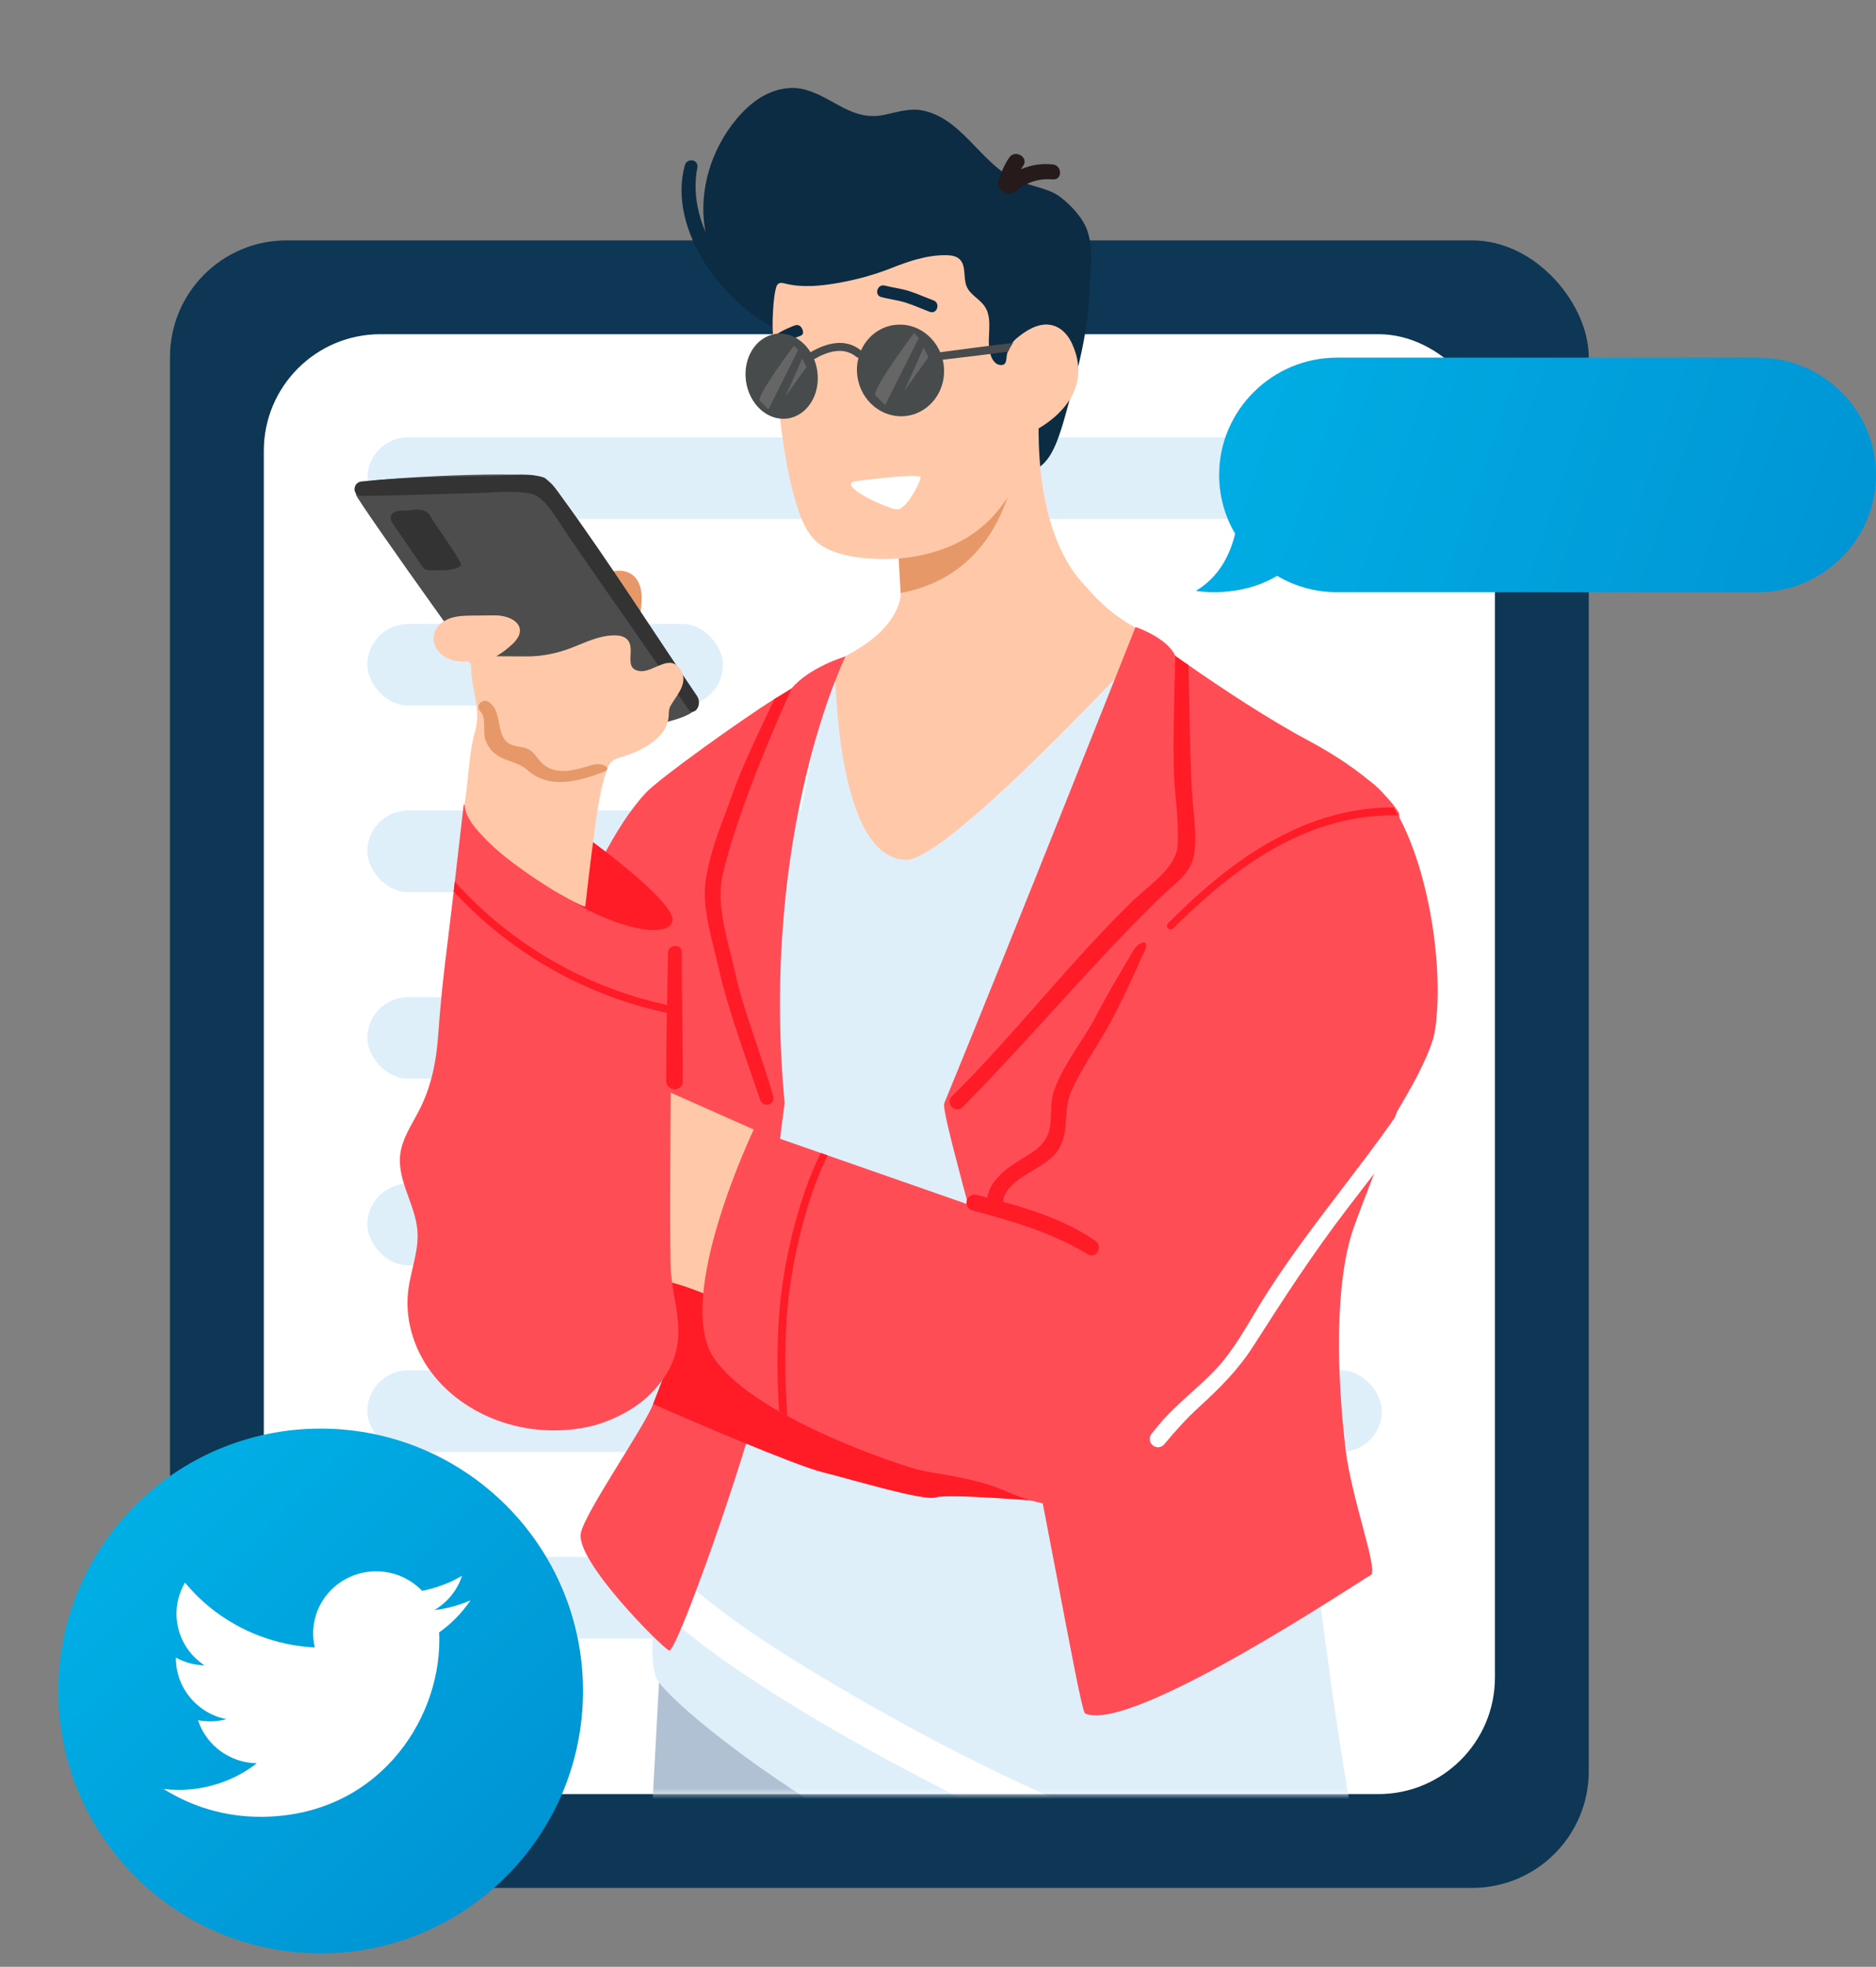 <svg width="352" height="369" viewBox="0 0 352 369" fill="none" xmlns="http://www.w3.org/2000/svg">
    <rect x="0" y="0" width="352" height="369" fill="#808080" stroke="none"/>
    <rect x="31.9" y="45.1" width="266.2" height="309.1" rx="21.88" fill="#0D3754"/>
    <rect x="49.5" y="62.7" width="231" height="273.9" rx="21.88" fill="white"/>
    <rect x="68.921" y="82.049" width="190.353" height="15.316" rx="7.658" fill="#DFEFFA"/>
    <rect x="68.921" y="117.056" width="66.733" height="15.316" rx="7.658" fill="#DFEFFA"/>
    <rect x="68.921" y="152.064" width="88.613" height="15.316" rx="7.658" fill="#DFEFFA"/>
    <rect x="68.921" y="187.071" width="190.353" height="15.316" rx="7.658" fill="#DFEFFA"/>
    <rect x="68.921" y="222.079" width="129.09" height="15.316" rx="7.658" fill="#DFEFFA"/>
    <rect x="68.921" y="257.086" width="190.353" height="15.316" rx="7.658" fill="#DFEFFA"/>
    <rect x="68.921" y="292.094" width="132.372" height="15.316" rx="7.658" fill="#DFEFFA"/>
    <mask id="mask0_2940_27186" style="mask-type:alpha" maskUnits="userSpaceOnUse" x="60" y="0" width="232" height="337">
        <rect x="60.5" y="0" width="231" height="336.6" rx="21.88" fill="white"/>
    </mask>
    <g mask="url(#mask0_2940_27186)">
        <path d="M124.355 302.967C124.355 302.967 105.433 642.168 110.165 645.315C114.898 648.462 166.143 658.692 169.296 653.975C172.448 649.251 177.971 529.627 177.971 522.544C177.971 515.462 186.646 432.04 186.646 432.04C186.646 432.04 195.993 484.832 197.683 502.085C201.626 542.223 205.568 655.552 209.511 657.122C213.454 658.699 264.699 658.699 268.642 646.893C272.584 635.086 256.024 391.114 249.719 358.059C243.406 325.004 124.355 302.967 124.355 302.967Z" fill="#B0C1D3"/>
        <path d="M147.693 59.586C137.947 54.67 128.608 42.892 130.845 31.432C131.14 29.906 128.896 29.553 128.497 31.005C125.182 43.121 135.791 57.353 146.512 62.099C148.151 62.828 149.295 60.389 147.693 59.586Z" fill="#0B2C43"/>
        <path d="M147.471 62.025C144.688 59.099 140.664 57.758 137.888 54.662C134.965 51.398 132.971 47.292 132.27 42.966C131.088 35.707 133.444 28.042 138.154 22.381C139.727 20.495 141.58 18.792 143.78 17.701C145.98 16.611 148.564 16.161 150.941 16.788C156.486 18.247 159.749 22.86 166.025 21.526C168.277 21.047 170.558 20.296 172.825 20.679C180.237 21.947 183.825 30.267 190.13 33.51C192.862 34.918 196.65 35.154 199.049 37.041C201.05 38.61 203.228 40.917 204.047 43.364C205.243 46.902 204.505 50.727 204.417 54.368C204.269 60.433 202.999 66.41 201.412 72.247C200.563 75.38 199.795 78.652 198.724 81.696C197.949 83.907 196.842 86.516 194.752 87.806C194.427 88.005 194.08 88.174 193.711 88.285C185.361 90.835 162.488 77.834 162.488 77.834C162.488 77.834 147.553 62.114 147.471 62.025Z" fill="#0B2C43"/>
        <path d="M203.856 110.159C212.612 120.485 220.372 118.79 217.382 122.077C213.24 126.617 164.423 194.267 164.069 194.363C163.892 194.407 152.935 126.853 152.928 126.845C153.777 125.695 159.344 122.77 160.547 122.032C162.098 121.082 163.604 120.043 164.933 118.797C166.52 117.308 167.871 115.495 168.617 113.439C169.244 111.7 168.934 110.248 168.838 108.464C168.698 105.899 168.558 103.335 168.418 100.77L170.381 103.946L173.778 97.092L175.572 93.481L183.678 77.09L188.721 75.358L195.107 75.21C195.1 75.21 192.649 98.905 203.856 110.159Z" fill="#FFC9A9"/>
        <path d="M168.994 111.25L168.418 100.762L170.382 103.939L173.778 97.085L175.572 93.473L190.759 84.902C190.744 84.909 189.947 107.329 168.994 111.25Z" fill="#E79869"/>
        <path d="M144.998 59.327C144.998 59.372 144.998 59.408 144.991 59.453C144.858 62.452 145.249 65.585 145.456 68.577C145.744 72.77 146.135 76.949 146.689 81.113C147.235 85.211 147.922 89.316 149.052 93.296C149.834 96.045 150.801 99.2 152.854 101.307C156.745 105.302 166.741 105.25 171.452 104.44C185.952 101.941 191.201 92.168 194.051 80.819C194.051 80.819 206.004 75.232 201.191 64.56C199.736 61.332 196.96 59.983 193.689 61.524C192.567 62.054 191.534 62.791 190.596 63.609C189.813 64.287 189.068 65.651 188.905 66.683C188.78 67.471 188.92 68.687 187.576 68.466C186.816 68.341 186.277 67.633 185.989 66.919C184.793 63.934 186.572 60.153 184.763 57.485C183.818 56.092 182.054 55.325 181.389 53.778C180.666 52.105 181.367 49.835 180.023 48.611C179.352 48 178.377 47.882 177.469 47.874C173.896 47.845 170.462 49.024 167.184 50.321C163.936 51.604 160.577 52.51 157.129 53.107C153.873 53.667 150.499 53.999 147.295 53.196C146.911 53.1 146.475 52.989 146.128 53.181C145.781 53.372 145.648 53.792 145.56 54.183C145.168 55.849 145.08 57.632 144.998 59.327Z" fill="#FFC9A9"/>
        <path d="M170.175 68.142C170.552 67.73 171.002 67.494 171.519 67.523C171.578 67.516 171.637 67.516 171.696 67.516C171.718 67.516 171.741 67.508 171.763 67.508C171.785 67.508 171.8 67.516 171.822 67.516C173.601 67.597 174.214 69.992 173.431 71.385C173.343 71.717 173.18 72.019 172.907 72.218C172.634 72.417 172.287 72.513 171.94 72.513C171.91 72.528 171.888 72.55 171.851 72.557C171.032 72.756 170.434 72.314 170.079 71.628C169.267 70.685 169.297 69.108 170.175 68.142Z" fill="#1A1A1A"/>
        <path d="M146.474 68.754C147.153 67.744 148.556 67.508 149.516 68.267C149.604 68.334 149.678 68.415 149.745 68.496C149.988 68.754 150.136 69.093 150.143 69.476C150.143 69.52 150.143 69.565 150.143 69.609C150.143 69.624 150.143 69.638 150.143 69.646C150.077 70.309 149.996 70.987 149.626 71.562C148.918 72.675 147.375 72.572 146.562 71.643C145.854 70.84 145.891 69.616 146.474 68.754Z" fill="#1A1A1A"/>
        <path d="M166.025 53.579C167.553 53.977 169.133 54.139 170.639 54.626C172.168 55.12 173.637 55.805 175.143 56.35C176.509 56.844 175.852 59.011 174.471 58.51C172.965 57.957 171.496 57.272 169.968 56.785C168.454 56.306 166.882 56.144 165.353 55.739C163.95 55.37 164.622 53.211 166.025 53.579Z" fill="#0B2C43"/>
        <path d="M150.669 62.489C150.713 62.253 150.647 61.98 150.528 61.73C150.396 61.428 150.181 61.14 149.871 61.037C149.406 60.875 148.949 61.126 148.52 61.295C148.07 61.472 147.627 61.671 147.191 61.885C146.158 62.401 145.168 63.027 144.29 63.786C143.832 64.177 143.78 64.862 144.172 65.319C144.563 65.776 145.257 65.842 145.707 65.437C146.682 64.604 147.812 63.956 148.993 63.454C149.414 63.278 149.864 63.152 150.277 62.968C150.514 62.865 150.632 62.688 150.669 62.489Z" fill="#0B2C43"/>
        <path d="M160.435 90.29C160.435 90.29 172.972 88.624 172.743 89.612C172.381 91.189 169.996 95.515 168.372 95.567C166.748 95.611 156.884 91.034 160.435 90.29Z" fill="white"/>
        <path d="M197.558 30.85C195.513 30.622 193.431 30.938 191.57 31.764C191.703 31.543 191.836 31.322 191.984 31.108C193.091 29.494 190.441 27.946 189.355 29.575C188.44 30.946 187.768 32.457 187.355 34.049C187.14 34.859 187.569 35.471 188.159 35.744C188.624 36.363 189.584 36.665 190.367 36.009C192.449 34.262 194.841 33.422 197.558 33.658C199.367 33.813 199.322 31.049 197.558 30.85Z" fill="#261A1A"/>
        <path d="M176.878 67.494C180.976 67.007 185.08 66.521 189.178 65.975C189.407 65.4 189.724 64.87 190.086 64.361C190.057 64.361 190.042 64.347 190.012 64.354C185.472 64.87 180.946 65.489 176.413 66.086C174.951 62.651 171.488 60.47 167.789 60.971C164.954 61.362 162.673 63.234 161.551 65.762C158.679 63.374 155.046 64.332 152.086 66.086C150.617 63.713 148.151 62.29 145.574 62.644C141.875 63.153 139.365 67.11 139.97 71.496C140.576 75.881 144.06 79.02 147.752 78.519C151.451 78.011 153.961 74.053 153.356 69.668C153.245 68.865 153.038 68.105 152.75 67.398C155.194 65.983 158.221 64.944 160.672 66.956C160.798 67.059 160.938 67.103 161.078 67.118C160.79 68.216 160.709 69.403 160.872 70.604C161.521 75.313 165.663 78.637 170.137 78.025C174.604 77.414 177.705 73.102 177.063 68.393C177.011 68.083 176.952 67.788 176.878 67.494Z" fill="#484B4C"/>
        <path d="M148.949 64.885C148.949 64.885 141.787 74.414 142.585 75.21C143.382 76.006 144.179 76.802 144.179 76.802L149.746 65.681L148.949 64.885Z" fill="#666666"/>
        <path d="M150.535 67.266L147.353 74.415L151.332 68.85L150.535 67.266Z" fill="#666666"/>
        <path d="M171.496 62.497C171.496 62.497 163.382 73.302 164.283 74.201C165.184 75.1 166.084 75.999 166.084 75.999L172.397 63.396L171.496 62.497Z" fill="#666666"/>
        <path d="M173.304 65.202L169.694 73.302L174.205 67L173.304 65.202Z" fill="#666666"/>
        <path d="M256.017 372.224C256.017 378.519 227.445 372.726 197.676 361.206C159.048 346.252 129.088 322.646 123.565 315.563C122.192 313.802 122.141 308.267 122.835 300.956C123.086 298.258 123.447 295.318 123.876 292.237C126.976 270.171 133.82 240.801 133.82 240.801C133.82 240.801 153.533 128.26 156.686 125.113C156.686 125.113 156.686 161.315 170.086 161.315C177.971 161.315 214.236 121.966 214.236 121.966L220.062 143.59L243.407 265.985C243.407 265.985 248.789 312.438 252.864 336.03C254.326 344.469 255.138 351.08 255.574 356.253C255.84 359.378 255.973 361.98 256.032 364.154C256.15 368.112 256.017 370.618 256.017 372.224Z" fill="#DFEFFA"/>
        <path d="M256.032 364.154C229.15 359.01 203.339 349.046 178.968 336.701C165.553 329.906 152.271 322.543 139.749 314.207C133.747 310.213 128.025 305.857 122.835 300.956C123.086 298.258 123.448 295.318 123.876 292.237C131.857 300.344 141.425 306.867 151.112 312.777C183.257 332.352 218.607 348.869 255.574 356.254C255.847 359.371 255.98 361.98 256.032 364.154Z" fill="white"/>
        <path d="M147.221 206.958C143.98 230.13 143.374 258.467 143.278 258.902C140.126 273.068 126.873 310.323 125.537 309.667C124.031 308.923 107.943 292.834 108.984 287.631C109.774 283.695 120.819 267.879 122.554 263.405C123.817 260.148 125.005 257.244 125.64 254.716C126.002 253.286 125.677 248.533 124.968 242.121C122.731 221.61 100.708 192.793 100.708 192.793C100.708 192.793 109.508 161.249 121.203 148.72C123.743 146.007 139.033 135.077 145.109 131.267C146.268 130.538 147.693 130.14 148.528 129.152C151.946 125.113 158.65 123.145 158.65 123.145C158.65 123.145 142.488 155.802 147.221 206.958Z" fill="#FF4D56"/>
        <path d="M145.08 205.72C145.501 207.268 143.19 207.924 142.658 206.383C140.126 199.087 136.353 188.563 134.832 181.605C133.636 176.129 131.473 170.086 132.521 164.44C133.681 158.146 135.6 154.255 137.697 148.226C139.063 144.29 142.459 137.097 145.324 131.135C146.409 130.449 147.487 129.786 148.528 129.152C143.788 139.669 137.992 153.827 135.615 164.035C134.197 170.115 136.796 177.043 138.059 183.013C139.395 189.255 143.279 199.087 145.08 205.72Z" fill="#FF1C27"/>
        <path d="M252.472 271.881C253.558 281.101 258.711 294.743 257.205 295.495C255.699 296.239 212.264 325.403 203.597 321.467C202.578 321.003 194.272 271.513 190.197 256.935C177.978 213.259 176.848 207.783 177.188 206.958C189.805 176.262 213.062 117.633 213.062 117.633C213.062 117.633 218.976 119.6 220.519 123.042C220.917 123.919 222.143 124.185 223.007 124.789C229.452 129.277 237.994 134.93 245.385 138.881C259.449 146.405 262.521 152.604 262.521 152.604C262.521 152.604 265.533 185.636 265.533 193.891C265.533 202.153 257.818 219.657 254.052 230.174C250.287 240.691 250.892 258.504 252.472 271.881Z" fill="#FF4D56"/>
        <path d="M223.791 161.352C223.03 164.049 220.276 165.929 218.349 167.771C205.791 179.807 194.524 193.574 180.593 207.725C179.315 209.022 177.263 207.002 178.584 205.712C189.895 194.606 201.383 179.733 212.827 168.751C215.714 165.98 220.756 162.738 220.97 158.529C221.14 155.095 220.786 151.572 220.461 148.167C219.937 142.691 220.328 131.82 220.513 123.035C221.303 123.595 222.137 124.177 223.001 124.782C223.207 133.382 223.274 144.01 223.783 150.385C224.049 153.79 224.736 157.999 223.791 161.352Z" fill="#FF1C27"/>
        <path d="M196.104 281.72C196.104 281.72 177.86 280.18 175.608 280.932C173.349 281.683 160.34 277.711 154.323 276.208C149.17 274.925 129.332 266.435 122.554 263.398C123.816 260.141 125.005 257.237 125.64 254.702C126.002 253.272 125.677 248.525 124.968 242.113L126.017 237.058L142.584 237.397L196.104 281.72Z" fill="#FF1C27"/>
        <path d="M141.424 211.91L121.12 202.904L111.345 242.695C111.345 242.695 120.825 241.192 123.837 240.44C126.842 239.688 142.184 247.198 142.184 247.198L141.424 211.91Z" fill="#FFC9A9"/>
        <path d="M269.283 193.146C268.663 197.502 264.196 205.624 257.92 215.22C255.196 219.384 252.125 223.828 248.883 228.361C232.53 251.208 211.695 276.303 207.605 279.487C200.842 284.734 193.319 281.735 188.055 279.487C182.791 277.239 175.267 276.48 172.255 275.735C170.321 275.256 158.176 271.358 147.729 265.661C147.212 265.388 146.688 265.093 146.186 264.806C140.973 261.821 136.351 258.386 133.9 254.716C126.377 243.454 141.424 211.918 141.424 211.918L144.982 213.163L154.012 216.318L155.304 216.767L186.556 227.683C186.556 222.428 189.568 217.925 193.326 217.173C197.084 216.414 197.837 212.662 197.837 207.415C197.837 205.314 200.473 199.883 203.633 194.097C204.659 192.225 205.737 190.309 206.8 188.481C210.698 181.737 214.383 175.878 214.383 175.878C214.383 175.878 214.493 175.76 214.707 175.524C218.074 171.898 246.558 141.615 255.75 145.845C257.832 146.803 259.744 148.793 261.449 151.476C261.752 151.955 262.047 152.456 262.335 152.979C268.028 163.231 270.973 181.339 269.283 193.146Z" fill="#FF4D56"/>
        <path d="M262.335 152.979C256.849 152.817 251.297 153.863 246.158 155.824C236.103 159.656 227.656 166.709 220.104 174.19C219.483 174.809 218.531 173.851 219.151 173.239C226.985 165.361 235.8 158.086 246.358 154.202C251.164 152.434 256.332 151.453 261.456 151.483C261.744 151.955 262.047 152.456 262.335 152.979Z" fill="#FF1C27"/>
        <path d="M147.735 265.66C147.219 265.388 146.694 265.093 146.192 264.806C145.779 258.784 145.779 252.748 146.185 246.727C146.776 237.964 149.633 224.911 154.011 216.318L155.303 216.767C150.94 225.398 148.119 238.649 147.595 247.442C147.233 253.515 147.278 259.602 147.735 265.66Z" fill="#FF1C27"/>
        <path d="M215.025 177.102C214.966 176.954 214.848 176.858 214.648 176.814C214.508 176.785 214.368 176.829 214.235 176.888C213.556 177.183 213.002 177.721 212.633 178.362C210.699 181.73 208.617 185.039 206.8 188.474C206.269 189.491 205.722 190.5 205.169 191.51C204.696 192.365 204.179 193.227 203.633 194.097C201.455 197.576 198.915 201.113 197.697 204.872C197.018 206.972 197.35 209.058 197.047 211.203C196.575 214.667 194.087 215.971 191.377 217.637C188.609 219.339 185.803 221.521 185.227 224.683C184.555 224.513 183.883 224.336 183.219 224.167C182.407 223.961 181.58 224.462 181.388 225.28C181.388 225.287 181.381 225.302 181.381 225.309C181.196 226.098 181.676 226.894 182.458 227.1C189.945 229.097 197.291 231.191 204.061 235.296C205.685 236.276 207.059 233.829 205.538 232.79C200.296 229.201 194.286 227.137 188.166 225.464C188.933 220.895 195.379 219.671 198.118 216.318C200.923 212.883 199.307 208.623 200.975 204.82C203.057 200.096 206.298 195.748 208.698 191.156C210.019 188.636 211.267 186.078 212.456 183.491C213.054 182.202 213.63 180.904 214.198 179.6C214.353 179.239 215.283 177.75 215.025 177.102Z" fill="#FF1C27"/>
        <path d="M268.537 199.13C259.102 215.308 246.048 228.928 236.303 244.891C233.756 249.063 231.445 253.382 228.063 256.963C224.955 260.258 221.293 262.992 218.266 266.36C217.535 267.178 216.797 268.078 216.051 269.028C215.527 269.699 215.652 270.664 216.324 271.18C216.332 271.188 216.339 271.195 216.346 271.202C217.004 271.711 217.941 271.6 218.465 270.959C220.488 268.512 222.593 266.161 225.007 263.958C228.853 260.45 232.338 256.971 235.151 252.564C240.806 243.712 246.403 235.082 252.811 226.731C259.286 218.307 265.901 209.913 271.077 200.612C272.007 198.954 269.497 197.487 268.537 199.13Z" fill="white"/>
        <path d="M116.094 107.071C116.98 107.071 117.881 107.285 118.597 107.8C119.645 108.545 120.184 109.842 120.339 111.117C120.494 112.392 120.317 113.682 120.199 114.957C120.007 117.02 119.948 119.18 118.922 120.978C118.803 121.192 118.663 121.398 118.456 121.531C118.242 121.671 117.984 121.708 117.733 121.723C116.751 121.774 115.791 121.479 114.876 121.118C113.894 120.728 112.904 120.212 112.292 119.349C111.664 118.465 111.509 117.337 111.42 116.261C111.324 114.979 111.295 113.689 111.339 112.407C111.376 111.382 111.295 110.063 111.708 109.098C112.314 107.69 114.743 107.071 116.094 107.071Z" fill="#E79869"/>
        <path d="M66.803 92.839C66.803 92.051 66.803 91.262 68.383 90.481C69.963 89.692 99.916 88.123 102.286 89.692C104.649 91.269 128.917 128.348 130.667 131.407C133.819 136.912 100.706 138.49 99.134 137.701C97.554 136.912 66.803 93.628 66.803 92.839Z" fill="#4D4D4D"/>
        <path d="M130.778 130.567C122.295 118.067 114.152 105.228 105.248 93.031C104.081 91.431 103.151 89.898 101.165 89.375C98.537 88.682 95.074 89.309 92.372 89.346C84.731 89.449 75.428 89.515 67.823 90.333C66.14 90.517 66.044 93.023 67.823 93.023C74.453 93.031 82.671 92.633 89.308 92.507C92.313 92.448 95.517 92.08 98.5 92.412C100.685 92.647 101.608 93.51 102.967 95.168C104 96.428 104.857 97.895 105.772 99.244C113.214 110.21 121.66 122.017 129.095 132.984C130.21 134.627 131.908 132.232 130.778 130.567Z" fill="#333333"/>
        <path d="M73.302 97.091C73.265 97.563 73.545 97.991 73.811 98.374C75.568 100.931 77.325 103.496 79.082 106.053C79.289 106.356 79.511 106.665 79.836 106.835C80.146 106.997 80.507 107.004 80.855 107.004C82.538 107.004 84.28 107.115 85.882 106.503C86.096 106.422 86.325 106.319 86.443 106.12C86.621 105.818 86.178 105.265 86.059 104.97C85.816 104.38 85.41 103.879 85.063 103.349C84.383 102.309 83.697 101.278 83.003 100.246C82.486 99.479 81.962 98.72 81.438 97.969C81.046 97.401 80.677 96.524 80.131 96.104C79.843 95.875 79.474 95.765 79.112 95.691C77.916 95.448 76.846 95.838 75.664 95.816C74.778 95.787 73.398 95.942 73.302 97.091Z" fill="#333333"/>
        <path d="M126.14 172.938C126.14 172.938 126.067 179.563 125.985 188.71C125.985 189.196 125.978 189.69 125.971 190.184C125.808 208.506 125.631 232.429 125.852 237.949C126.163 245.511 130.6 252.881 122.072 261.497C118.942 264.658 114.017 267.009 109.794 267.82C103.925 268.933 97.723 268.351 92.208 266.051C87.498 264.091 83.26 260.9 80.373 256.691C77.479 252.49 75.995 247.28 76.586 242.217C77.036 238.414 78.616 234.721 78.321 230.903C77.944 226.024 74.54 221.543 75.087 216.679C75.419 213.657 77.243 211.048 78.631 208.344C80.993 203.759 81.887 198.998 82.241 193.913C82.942 183.963 83.998 177.168 85.128 167.241C85.202 166.622 85.268 166.01 85.342 165.398C85.888 160.563 86.464 155.729 87.01 150.901L126.14 172.938Z" fill="#FF4D56"/>
        <path d="M109.131 156.422C109.131 156.422 127.375 169.422 126.142 172.945C124.909 176.468 113.989 173.675 105.373 167.786C96.765 161.897 109.131 156.422 109.131 156.422Z" fill="#FF1C27"/>
        <path d="M117.592 119.881C116.972 119.335 116.094 119.195 115.274 119.203C112.372 119.21 109.752 120.581 107.108 121.591C104.48 122.593 101.645 123.168 98.825 123.153C96.92 123.146 95.022 123.131 93.118 123.124C94.21 122.482 95.229 121.716 96.145 120.846C99.496 117.67 96.27 115.414 92.785 115.451C91.456 115.466 90.127 115.473 88.791 115.488C87.3 115.503 85.772 115.518 84.369 116.033C82.966 116.542 81.689 117.655 81.401 119.114C81.113 120.566 81.881 122.092 83.062 122.969C84.251 123.853 85.786 124.163 87.263 124.118C87.521 124.111 87.794 124.096 88.008 124.236C88.378 124.465 88.4 124.981 88.407 125.416C88.488 129.617 90.319 133.022 89.138 137.208C87.957 141.387 87.92 146.126 87.233 150.444C87.182 150.599 87.189 150.776 87.189 150.931C87.204 153.311 89.419 155.67 90.932 157.247C93.088 159.495 95.561 161.433 98.094 163.239C99.932 164.551 101.822 165.782 103.742 166.968C104.177 167.233 109.766 170.528 109.825 170.012C110.379 165.03 110.992 160.055 111.671 155.088C112.158 151.535 112.675 147.968 113.82 144.57C114.019 143.966 114.255 143.354 114.72 142.92C115.215 142.455 115.902 142.264 116.551 142.057C120.08 140.944 125.079 138.697 125.463 134.422C125.507 133.95 125.463 133.464 125.588 133.007C125.699 132.579 125.942 132.196 126.179 131.828C127.367 129.978 129.132 127.885 127.677 125.629C125.662 122.49 122.598 126.212 120.08 125.909C116.721 125.497 119.504 121.583 117.592 119.881Z" fill="#FFC9A9"/>
        <path d="M85.335 165.398C95.93 177.286 110.386 185.54 125.986 188.717C125.986 189.203 125.979 189.697 125.971 190.191C110.371 187.095 95.885 178.959 85.121 167.24L85.335 165.398Z" fill="#FF1C27"/>
        <path d="M126.016 204.261C127.013 204.659 128.106 203.907 128.113 202.831C128.143 194.835 127.884 187.14 127.936 178.672C127.943 176.992 125.367 177.11 125.337 178.768C125.182 187.184 125.005 194.842 124.99 202.802C124.99 203.443 125.389 204.01 125.987 204.246C125.994 204.246 126.009 204.254 126.016 204.261Z" fill="#FF1C27"/>
        <path d="M111.14 143.508C108.172 144.371 104.518 145.653 101.845 143.317C100.679 142.3 100.42 141.106 98.885 140.442C98.132 140.118 97.378 140.133 96.611 139.941C93.99 139.278 93.997 137.148 93.473 134.871C93.155 133.5 92.949 132.689 91.834 131.775C90.66 130.817 89.006 132.372 90.136 133.47C91.309 134.613 90.534 137.303 91.081 138.836C91.376 139.654 91.878 140.465 92.513 141.076C94.41 142.926 96.958 142.698 98.981 144.489C102.96 148.012 108.261 146.773 113.326 144.791C115.031 144.113 112.986 142.97 111.14 143.508Z" fill="#E79869"/>
    </g>
    <path d="M329.905 67.1H250.84C238.688 67.1 228.748 76.999 228.748 89.1C228.748 93.111 229.841 96.877 231.743 100.124C230.931 103.6 228.998 108.112 224.4 110.843C224.4 110.843 232.408 112.352 239.628 108.034C242.919 109.978 246.754 111.1 250.84 111.1H329.908C342.06 111.1 352 101.201 352 89.1C351.998 76.999 342.057 67.1 329.905 67.1Z" fill="url(#paint0_linear_2940_27186)"/>
    <g clip-path="url(#clip0_2940_27186)">
        <path d="M60.165 366.476C87.351 366.476 109.39 344.437 109.39 317.251C109.39 290.065 87.351 268.026 60.165 268.026C32.978 268.026 10.94 290.065 10.94 317.251C10.94 344.437 32.978 366.476 60.165 366.476Z" fill="url(#paint1_linear_2940_27186)"/>
        <path fill-rule="evenodd" clip-rule="evenodd" d="M48.817 340.862C70.544 340.862 82.428 323.138 82.428 307.77C82.428 307.266 82.428 306.765 82.394 306.266C84.706 304.622 86.701 302.581 88.287 300.245C86.134 301.186 83.845 301.803 81.504 302.075C83.969 300.621 85.814 298.337 86.698 295.641C84.377 296.996 81.841 297.952 79.195 298.465C74.722 293.783 67.239 293.556 62.48 297.961C59.414 300.801 58.11 305.035 59.063 309.075C49.565 308.604 40.715 304.188 34.716 296.923C31.581 302.238 33.184 309.034 38.375 312.447C36.495 312.393 34.655 311.895 33.011 310.993V311.141C33.014 316.677 36.979 321.443 42.489 322.54C40.75 323.008 38.925 323.076 37.157 322.738C38.703 327.477 43.139 330.723 48.192 330.817C44.009 334.054 38.841 335.812 33.521 335.806C32.582 335.803 31.644 335.749 30.708 335.639C36.112 339.051 42.397 340.862 48.817 340.854" fill="white"/>
    </g>
    <defs>
        <linearGradient id="paint0_linear_2940_27186" x1="224.4" y1="67.1" x2="352.085" y2="110.854" gradientUnits="userSpaceOnUse">
            <stop stop-color="#00AFE5"/>
            <stop offset="1" stop-color="#0094D4"/>
        </linearGradient>
        <linearGradient id="paint1_linear_2940_27186" x1="25.358" y1="282.445" x2="94.979" y2="352.065" gradientUnits="userSpaceOnUse">
            <stop stop-color="#00AFE5"/>
            <stop offset="1" stop-color="#0094D4"/>
        </linearGradient>
        <clipPath id="clip0_2940_27186">
            <rect width="98.459" height="98.459" fill="white" transform="translate(10.94 268.026)"/>
        </clipPath>
    </defs>
</svg>